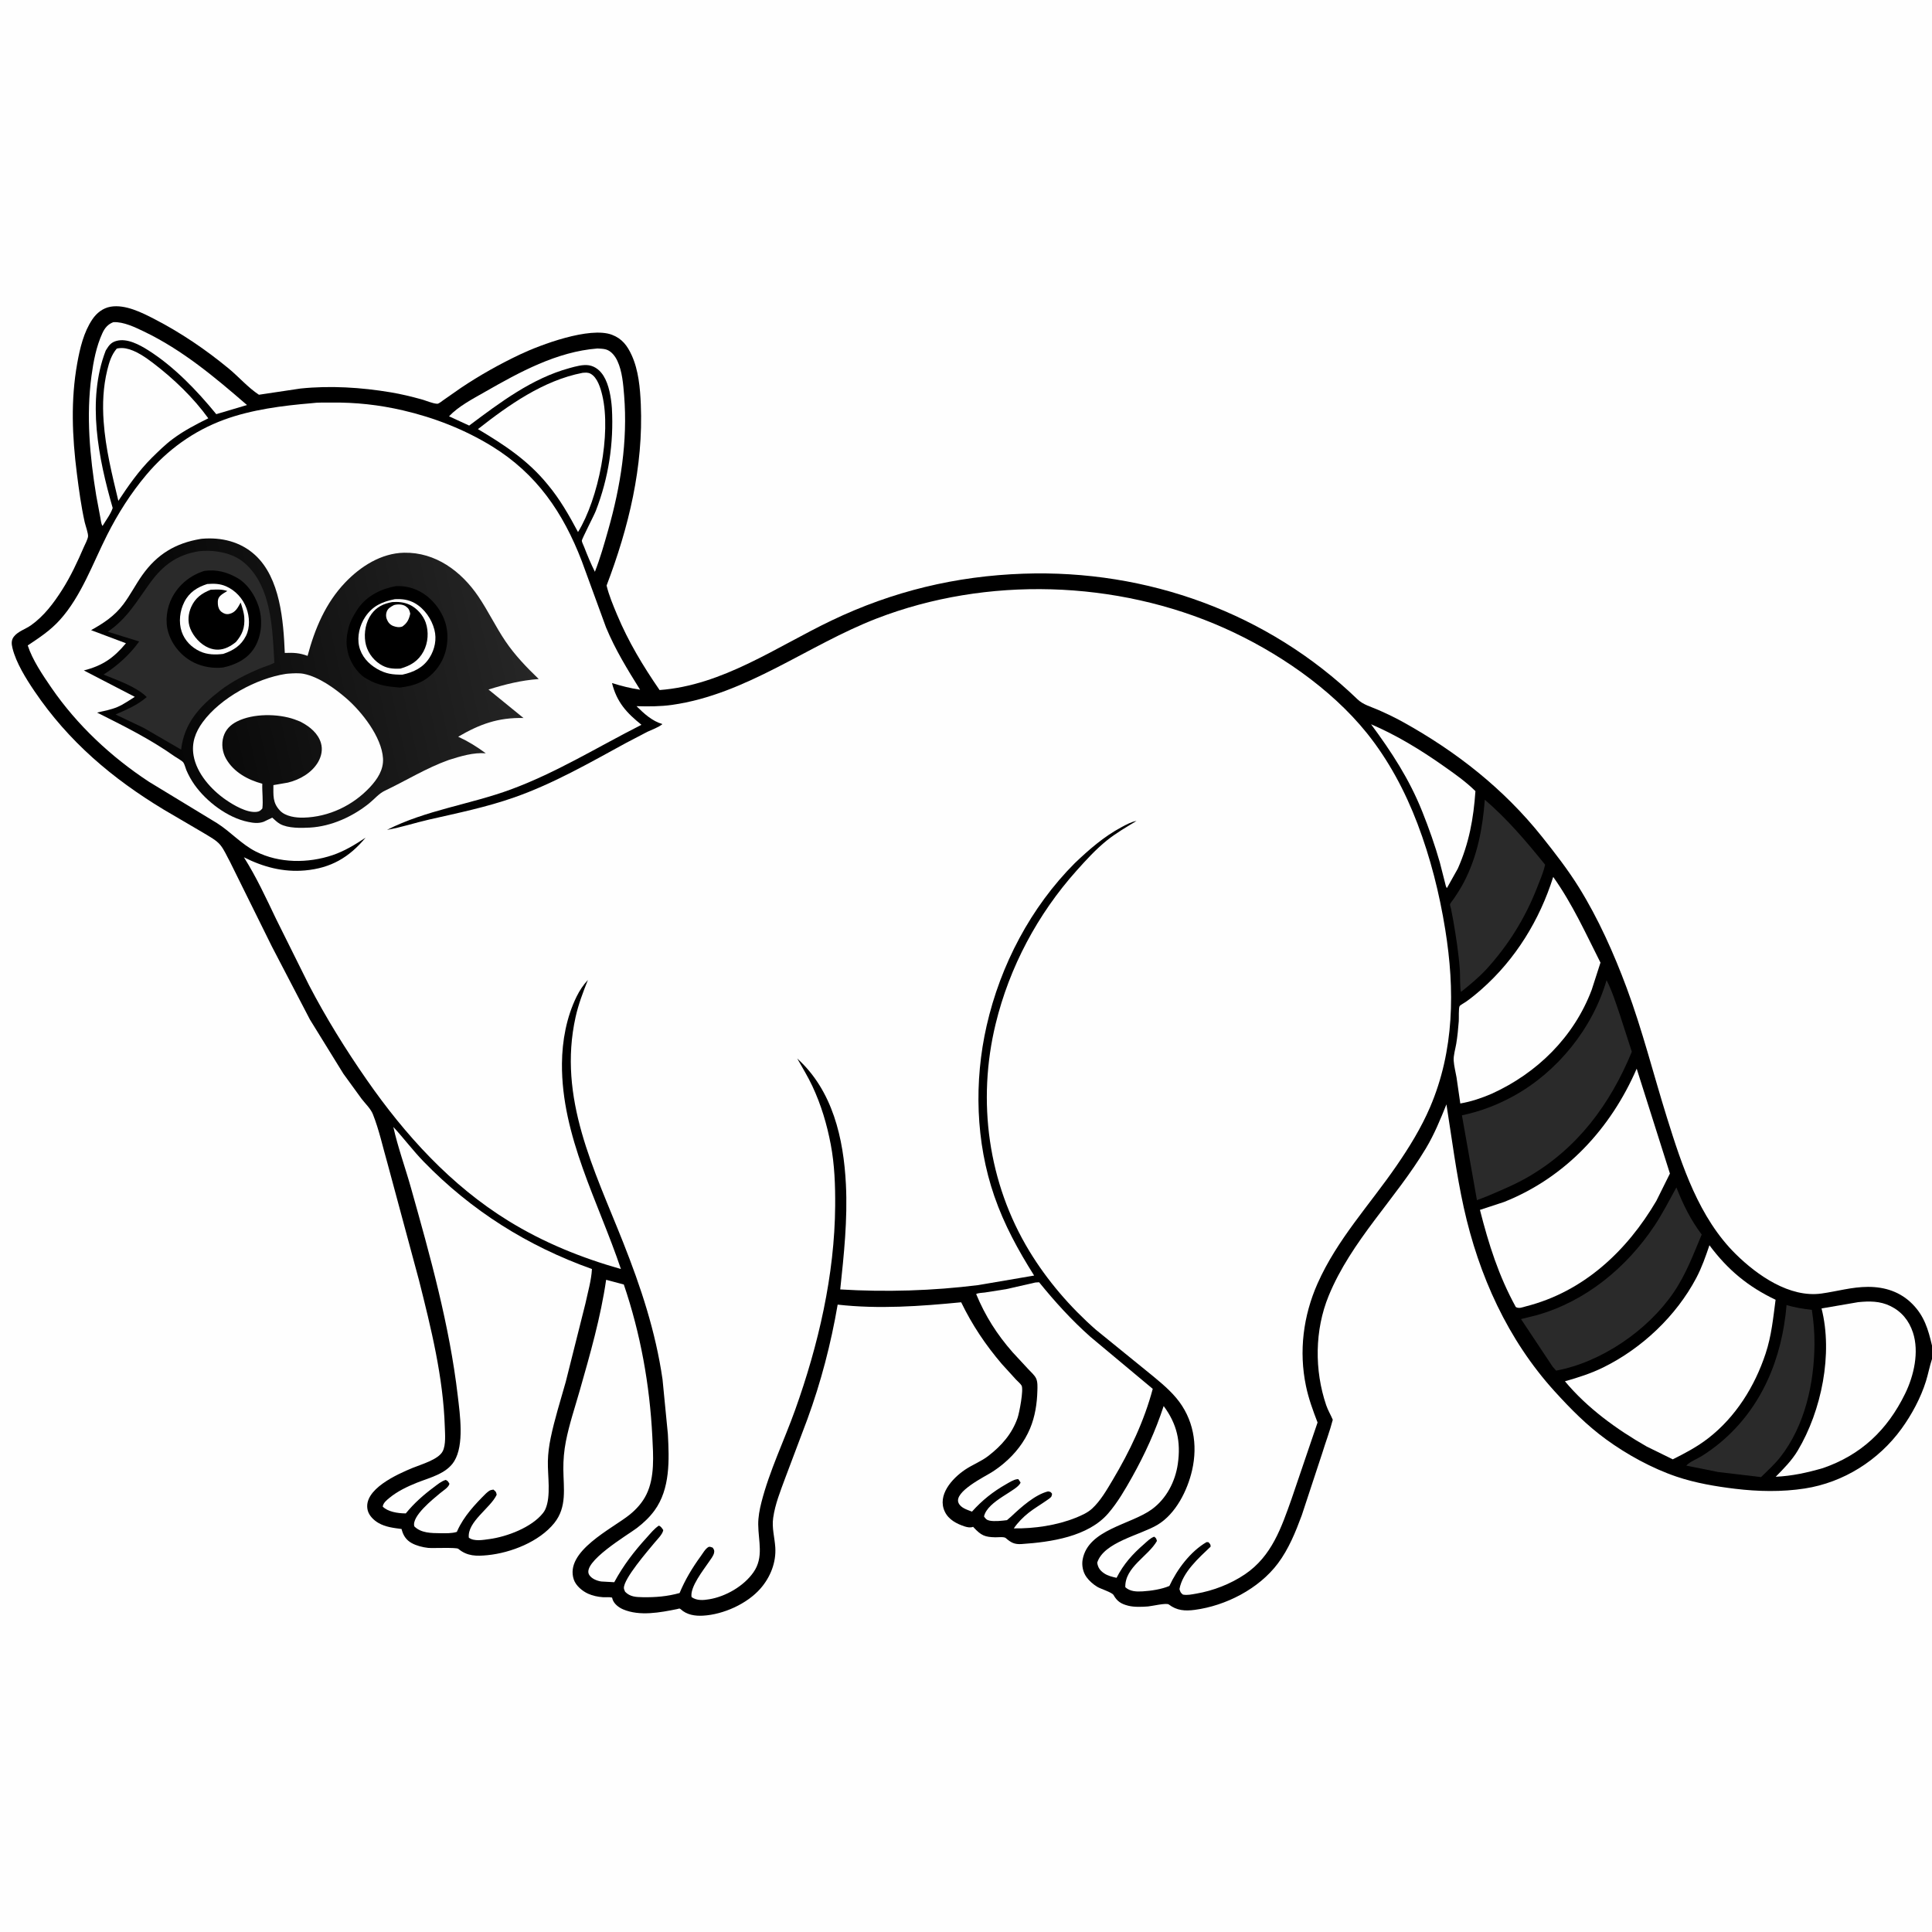 <svg version="1.1" xmlns="http://www.w3.org/2000/svg" style="display: block;" viewBox="0 0 2048 2048" width="1024" height="1024">
<rect x="0" y="0" width="2048" height="2048" fill="#808080" stroke="none"/>
<defs>
	<linearGradient id="Gradient1" gradientUnits="userSpaceOnUse" x1="105.301" y1="761.23" x2="553.061" y2="660.49">
		<stop class="stop0" offset="0" stop-opacity="1" stop-color="rgb(0,0,0)"/>
		<stop class="stop1" offset="1" stop-opacity="1" stop-color="rgb(38,38,38)"/>
	</linearGradient>
</defs>
<path transform="translate(0,0)" fill="rgb(254,254,254)" d="M 2048 1440.62 L 2048 2048 L -0 2048 L -0 -0 L 2048 0 L 2048 1426.35 L 2048 1440.62 z"/>
<path transform="translate(0,0)" fill="rgb(0,0,0)" d="M 2048 1440.62 C 2045.46 1448.32 2044 1456.38 2041.59 1464.13 C 2036.1 1481.77 2026.51 1499.58 2015.7 1514.5 C 1991.38 1548.07 1954.15 1571.52 1913.11 1577.87 C 1888.73 1581.64 1863.72 1581.11 1839.3 1578.17 C 1818.66 1575.69 1797.08 1572.01 1777.35 1565.35 C 1751.33 1556.57 1724.48 1541.84 1702.36 1525.68 C 1681.98 1510.79 1665.08 1493.68 1648.15 1475.06 C 1598.25 1420.17 1567.55 1352.01 1551.65 1280.05 C 1543.67 1243.92 1539.07 1207.19 1533.29 1170.68 C 1526.77 1186.77 1520.53 1202.22 1511.58 1217.19 C 1479.56 1270.77 1432.41 1315.21 1408.46 1373.59 C 1393.58 1409.85 1393.23 1452.48 1405.8 1489.5 C 1407.63 1494.9 1410.6 1499.74 1412.8 1505.01 C 1409.7 1517.04 1405.21 1528.72 1401.57 1540.6 L 1379.93 1606.27 C 1373.34 1624.08 1366.1 1641.98 1354.64 1657.28 C 1334.48 1684.18 1299.48 1702.16 1266.41 1706.53 C 1256.11 1707.89 1247.49 1707.29 1238.99 1700.82 C 1236.4 1698.86 1220.97 1702.6 1217 1702.9 C 1210.48 1703.39 1202.45 1703.75 1196.06 1702.15 C 1188.51 1700.27 1184.22 1697.58 1180.4 1690.79 C 1178.8 1687.95 1166.95 1684.36 1163.34 1682.22 C 1159.09 1679.72 1154.6 1675.79 1151.7 1671.75 C 1147.94 1666.53 1146.5 1659.35 1147.66 1653.07 C 1153.57 1621.17 1198.68 1616.25 1221 1599.95 C 1236.41 1588.7 1245.84 1570.57 1248.53 1551.83 C 1251.92 1528.15 1247.63 1509.49 1233.53 1490.46 C 1225 1516.56 1213.53 1541.71 1200.12 1565.66 C 1192.65 1579.01 1184.79 1592.58 1174.79 1604.21 C 1153.47 1629 1113.82 1634.68 1082.96 1636.75 C 1075.37 1637.26 1071.7 1635.26 1066.11 1630.38 C 1064.35 1628.83 1057.64 1629.66 1055 1629.6 C 1043.95 1629.33 1040.16 1627.7 1032.3 1619.33 L 1031.54 1618.5 C 1028.74 1619.6 1025.54 1619.03 1022.77 1618.14 C 1014.16 1615.36 1005.6 1610.94 1001.55 1602.44 C 993.179 1584.89 1009.29 1567.2 1023.03 1557.92 C 1030.98 1552.56 1040.03 1549.25 1047.7 1543.31 C 1061.71 1532.48 1072.7 1520.04 1078.63 1503.16 C 1080.53 1497.77 1085.22 1473.18 1082.95 1468.82 C 1081.94 1466.89 1078.53 1464.06 1076.96 1462.36 L 1061.99 1445.9 C 1044.64 1425.58 1030.56 1404.53 1018.88 1380.47 C 975.371 1384.71 931.563 1387.87 887.948 1382.96 C 880.893 1424.31 870.243 1465.12 855.825 1504.52 L 832.358 1566.79 C 827.277 1580.64 821.674 1594.3 819.607 1609 C 818.076 1619.89 821.123 1629.45 821.831 1640.18 C 822.89 1656.23 816.672 1671.81 806.214 1683.82 C 791.933 1700.21 766.792 1711.44 745.21 1712.67 C 736.648 1713.16 727.951 1711.78 721.532 1705.81 C 720.245 1704.61 719.616 1705.31 717.89 1705.67 C 699.896 1709.34 678.106 1713.47 660.5 1705.98 C 655.997 1704.07 650.932 1700.24 649.365 1695.44 L 648.805 1693.5 C 645.573 1692.72 642.287 1693.33 639 1693.09 C 633.719 1692.72 628.315 1691.58 623.469 1689.41 C 617.373 1686.69 610.474 1680.97 608.271 1674.45 C 598.138 1644.45 649.126 1620.47 667.5 1605.6 C 674.811 1599.68 681.146 1592.58 685.28 1584.09 C 694.218 1565.74 692.495 1542.83 691.497 1522.94 C 688.741 1467.94 679.013 1413.8 661.263 1361.62 L 642.531 1356.63 C 636.782 1396.35 625.493 1435.64 614.512 1474.16 C 609.429 1491.99 603.362 1509.86 599.823 1528.08 C 597.939 1537.77 597.075 1547.69 597.168 1557.56 C 597.358 1577.62 601.219 1597.51 587.556 1614.5 C 571.661 1634.27 541.618 1646.07 516.848 1648.54 C 505.14 1649.71 495.234 1649.75 485.824 1641.81 C 483.81 1640.11 458.502 1641.34 453.829 1640.83 C 448.038 1640.19 441.411 1638.53 436.308 1635.68 C 430.757 1632.59 427.606 1627.94 425.955 1621.88 L 425.679 1620.8 C 417.165 1619.66 408.738 1618.78 401.148 1614.39 C 396.182 1611.51 391.112 1606.59 389.743 1600.84 C 384.494 1578.8 421.707 1562.54 437.269 1556.09 C 446.208 1552.39 464.808 1547.28 469.318 1538.33 C 472.796 1531.43 471.747 1520.12 471.51 1512.54 C 469.863 1459.93 456.931 1407.85 444.122 1357.04 L 410.875 1233.66 C 405.869 1216.33 401.927 1197.82 395.269 1181.09 C 392.941 1175.24 387.127 1169.79 383.317 1164.81 L 364.026 1138.25 L 328.596 1080.87 L 288.207 1003.33 L 243.786 913.515 C 240.595 907.782 237.763 900.954 233.652 895.858 C 229.387 890.57 221.882 886.731 216.103 883.157 L 173.517 858.181 C 118.831 825.143 72.614 785.968 36.562 732.714 C 27.715 719.645 17.003 702.563 13.222 687 C 12.158 682.618 11.807 678.652 14.64 674.93 C 18.95 669.268 27.174 666.867 32.942 662.757 C 46.688 652.964 56.883 639.362 65.865 625.251 C 74.858 611.124 82.183 595.419 88.802 580.059 C 90.075 577.105 92.977 571.814 93.323 568.704 C 93.684 565.455 90.541 556.975 89.749 553.396 C 86.007 536.471 83.671 519.133 81.488 501.95 C 76.504 462.727 74.857 424.101 81.885 385 C 84.739 369.122 88.741 352.103 97.89 338.533 C 102.446 331.776 109.118 326.507 117.303 325.113 C 132.754 322.483 150.357 331.311 163.688 338.205 C 191.939 352.815 217.867 370.415 242.38 390.617 C 253.12 399.469 262.93 410.881 274.475 418.442 L 318.531 411.857 C 350.171 408.566 382.982 410.653 414.281 415.897 C 425.155 417.718 435.983 420.344 446.612 423.268 C 451.438 424.595 458.64 427.78 463.454 428.011 C 465.066 428.089 468.368 425.307 469.685 424.378 L 488.692 411.114 C 508.628 397.749 529.457 386.08 551.127 375.791 C 572.834 365.484 625.041 345.922 648.717 354.885 C 659.434 358.943 665.023 366.499 669.624 376.581 C 676.872 392.465 678.551 411.302 679.283 428.5 C 682.103 494.712 666.435 559.19 643.009 620.701 C 645.515 631.149 649.919 641.572 654.056 651.461 C 666.12 680.3 681.482 705.758 699.186 731.48 C 766.161 726.481 822.764 685.827 881.596 657.7 C 946.29 626.771 1013.14 610.618 1084.83 608.134 C 1216.03 603.59 1343.98 649.682 1438.86 741.159 C 1445.05 747.129 1453.13 749.073 1460.86 752.483 C 1469.72 756.392 1478.57 760.561 1487.04 765.26 C 1543.8 796.727 1593.94 836.047 1634.6 886.989 C 1648.29 904.146 1662.2 922.093 1673.78 940.747 C 1694.35 973.887 1710.75 1010.69 1724.32 1047.15 C 1741.02 1092 1752.8 1139.13 1767.06 1184.81 C 1783.01 1235.9 1801.01 1291.02 1840.06 1329.5 C 1862.86 1351.96 1897.07 1375.87 1930.79 1371.2 C 1947.41 1368.89 1963.19 1364.15 1980.18 1364.14 C 1998.13 1364.12 2014.46 1369.39 2027.28 1382.37 C 2039.87 1395.12 2044 1409.25 2048 1426.35 L 2048 1440.62 z"/>
<path transform="translate(0,0)" fill="rgb(254,254,254)" d="M 120.188 341.5 C 130.963 340.965 143.101 346.864 152.601 351.423 C 193.476 371.039 227.829 399.912 261.821 429.355 L 229.253 439.026 C 208.768 413.954 184.49 388.572 156.982 371.193 C 147.838 365.415 134.76 358.351 123.636 361.323 C 118.044 362.817 115.738 365.701 112.803 370.442 L 112.039 371.702 C 91.804 424.291 104.344 485.988 119.457 538.474 C 117.522 544.693 112.101 551.772 108.728 557.48 L 108.149 556.673 C 107.146 554.577 106.853 550.967 106.361 548.649 L 102.01 525.343 C 95.171 483.511 91.277 440.724 96.975 398.5 C 99.037 383.223 102.03 367.354 108.507 353.232 C 111.072 347.642 114.369 343.68 120.188 341.5 z"/>
<path transform="translate(0,0)" fill="rgb(254,254,254)" d="M 1453.37 767.745 C 1480.38 779.263 1506.12 795.008 1530.07 811.881 C 1541.94 820.247 1553.65 828.406 1564.02 838.64 C 1562.02 867.749 1557.25 893.889 1545.34 920.76 L 1533.8 941.356 C 1532.6 940.251 1532.19 937.187 1531.72 935.511 L 1526.28 914.209 C 1521.12 896.017 1514.7 877.978 1507.7 860.421 C 1493.89 825.841 1475.32 797.451 1453.37 767.745 z"/>
<path transform="translate(0,0)" fill="rgb(254,254,254)" d="M 633.364 369.4 C 636.256 369.58 639.576 369.624 642.368 370.436 C 648.032 372.081 652.104 377.537 654.481 382.639 C 659.598 393.616 660.659 407.402 661.615 419.326 C 665.494 467.685 657.889 515.307 644.732 561.735 C 640.468 576.781 636.321 591.509 630.609 606.111 C 626.349 597.633 622.623 588.655 619.211 579.797 C 618.691 578.447 616.714 574.451 616.745 573.166 C 616.79 571.263 629.67 546.483 631.593 541.512 C 645.137 506.493 650.699 470.018 648.625 432.589 C 647.828 421.68 645.662 407.929 639.806 398.5 C 636.292 392.842 631.076 388.381 624.365 387.248 C 617.945 386.164 610.022 388.47 603.767 390.177 C 563.717 401.104 530.031 426.693 497.334 451.131 L 475.988 441.289 C 486.128 430.6 500.975 422.904 513.679 415.642 C 550.616 394.526 590.103 372.778 633.364 369.4 z"/>
<path transform="translate(0,0)" fill="rgb(42,42,42)" d="M 1893.83 1383.43 C 1902.66 1386.07 1911.52 1387.44 1920.65 1388.53 C 1922.48 1400.7 1923.5 1412.37 1923.42 1424.69 C 1923.13 1466.29 1913.36 1511.09 1887.31 1544.47 C 1881.31 1552.15 1873.71 1558.95 1866.77 1565.8 L 1821.24 1560.39 L 1787.46 1553.59 C 1791.21 1549.48 1799.02 1546.55 1803.9 1543.48 C 1810.93 1539.06 1817.63 1534.23 1823.99 1528.89 C 1867.85 1492.01 1889.08 1439.66 1893.83 1383.43 z"/>
<path transform="translate(0,0)" fill="rgb(254,254,254)" d="M 123.793 369.5 C 126.749 368.807 130.356 368.779 133.333 369.337 C 143.803 371.302 154.495 378.886 162.786 385.226 C 184.156 401.571 205.026 421.563 220.807 443.422 C 207.678 449.938 194.97 456.516 183.149 465.301 C 175.083 471.295 167.951 478.411 160.789 485.43 C 147.065 499.165 136.103 514.798 125.46 530.95 C 118.749 502.877 111.922 475.788 109.861 446.848 C 108.542 428.326 109.325 410.353 113.713 392.256 C 115.704 384.046 118.191 376 123.793 369.5 z"/>
<path transform="translate(0,0)" fill="rgb(42,42,42)" d="M 1573.96 847.727 C 1598.04 868.414 1617.98 892.004 1637.88 916.584 C 1636.04 925.012 1632.3 933.456 1629.15 941.488 C 1616.64 973.408 1598.86 1001.96 1575.76 1027.31 C 1567.59 1036.15 1558.21 1043.88 1548.82 1051.39 C 1547.48 1049.58 1547.81 1032.53 1547.56 1028.97 C 1546.31 1011.04 1543.55 993.397 1540.5 975.699 L 1538.13 963.333 C 1537.94 962.48 1536.91 959.322 1537.03 958.645 C 1537.22 957.567 1540.26 953.909 1541 952.816 C 1545.01 946.875 1548.77 941.034 1552.06 934.652 C 1566.12 907.421 1571.66 877.971 1573.96 847.727 z"/>
<path transform="translate(0,0)" fill="rgb(254,254,254)" d="M 617.518 395.221 C 620.48 394.968 623.282 394.686 626 396.149 C 633.327 400.093 636.654 411.467 638.461 419.14 C 648.052 459.855 634.559 528.446 612.723 564.007 C 603.292 546.304 593.5 529.08 580.567 513.641 C 559.744 488.037 534.571 471.53 506.626 454.888 C 539.215 429.291 576.016 403.275 617.518 395.221 z"/>
<path transform="translate(0,0)" fill="rgb(42,42,42)" d="M 1777.06 1258.73 C 1784.17 1276.88 1792.14 1293.05 1803.88 1308.68 C 1794.8 1330.26 1787.21 1350.94 1773.86 1370.44 C 1746.52 1410.38 1697.29 1444.14 1649.5 1452.92 L 1645.86 1448.71 L 1612.33 1398.28 L 1629 1394.14 C 1680.81 1379.55 1724.12 1343.79 1753.72 1299.46 C 1762.39 1286.46 1769.48 1272.38 1777.06 1258.73 z"/>
<path transform="translate(0,0)" fill="rgb(254,254,254)" d="M 1969.7 1380.35 C 1981.51 1379.14 1992.82 1379.07 2003.8 1384.42 C 2015.75 1390.24 2023.62 1399.84 2027.79 1412.5 C 2034.59 1433.17 2028.79 1458.37 2019.49 1477.39 C 2000.68 1515.88 1972.86 1542.33 1932.25 1556.3 C 1915.38 1561.14 1899.95 1564.57 1882.33 1565.43 C 1890.8 1556.8 1899.43 1548.15 1905.67 1537.7 C 1930.89 1495.47 1943.16 1435.18 1930.91 1387.01 L 1969.7 1380.35 z"/>
<path transform="translate(0,0)" fill="rgb(42,42,42)" d="M 1703.04 1039.01 C 1708.95 1050.65 1713.03 1063.66 1717.23 1076 L 1729.8 1114.92 C 1706.81 1170.61 1672.27 1217.41 1619.41 1247.88 C 1605.49 1255.9 1590.48 1262.06 1575.72 1268.34 L 1565.63 1272.23 L 1549.7 1182.3 C 1569.22 1178.15 1586.48 1171.62 1604 1162.06 C 1650.87 1136.49 1688.16 1090.17 1703.04 1039.01 z"/>
<path transform="translate(0,0)" fill="rgb(254,254,254)" d="M 1646.48 929.573 C 1666.83 958.206 1680.86 989.279 1696.57 1020.42 L 1687.28 1049.23 C 1668.4 1099.29 1629.51 1137.47 1581.25 1159.42 C 1570.5 1164.05 1559.52 1167.75 1547.98 1169.73 L 1543.97 1142 C 1543 1136.22 1541.35 1130.25 1540.97 1124.41 C 1540.6 1118.8 1542.74 1112.07 1543.67 1106.49 C 1544.99 1098.56 1545.73 1090.51 1546.36 1082.5 C 1546.61 1079.4 1546.02 1068.75 1547.25 1066.54 C 1547.82 1065.51 1552.67 1062.81 1553.83 1062 C 1559.68 1057.89 1565.1 1053.43 1570.46 1048.7 C 1606.56 1016.9 1632.09 975.239 1646.48 929.573 z"/>
<path transform="translate(0,0)" fill="rgb(254,254,254)" d="M 1734.96 1132.84 L 1770.19 1244 L 1755.82 1272.93 C 1724.56 1326.19 1678.66 1369.23 1617.62 1384.77 C 1613.88 1385.72 1610.22 1387.5 1606.82 1385.5 C 1588.59 1352.36 1578.08 1318.98 1568.8 1282.52 L 1594.39 1274.13 C 1659.57 1248.17 1707.41 1196.42 1734.96 1132.84 z"/>
<path transform="translate(0,0)" fill="rgb(254,254,254)" d="M 1812.06 1320.03 C 1831.45 1346 1852.95 1363.93 1882.19 1377.8 C 1879.63 1397.3 1877.85 1416.03 1871.61 1434.88 C 1860.11 1469.61 1840.02 1501.91 1810.85 1524.56 C 1799.08 1533.69 1786.46 1540.33 1773.21 1546.96 L 1745.51 1533.35 C 1713.72 1515.2 1682.45 1492.54 1658.9 1464.22 C 1672.74 1460.31 1686.49 1455.93 1699.43 1449.56 C 1740.41 1429.41 1776.81 1395.08 1798.17 1354.61 C 1804.02 1343.51 1808.06 1331.88 1812.06 1320.03 z"/>
<path transform="translate(0,0)" fill="rgb(254,254,254)" d="M 1097.59 1359.5 L 1101.5 1359.25 C 1118.23 1379.88 1135.94 1399.4 1155.82 1417.04 L 1221.95 1472.24 C 1212.82 1506.61 1197.53 1538.53 1179.4 1569 C 1173.28 1579.28 1166.55 1591.01 1157.69 1599.17 C 1152.85 1603.62 1146.41 1606.44 1140.36 1608.89 C 1120.37 1616.96 1096.22 1620.49 1074.68 1620.15 C 1078.91 1613.93 1084.47 1608.31 1090.36 1603.64 C 1096.28 1598.94 1102.83 1595.18 1109 1590.85 C 1110.35 1589.89 1113.75 1587.76 1114.46 1586.46 C 1114.95 1585.56 1114.99 1584.49 1115.25 1583.5 C 1113.66 1581.3 1113.69 1581.47 1111 1580.93 C 1097.18 1584.34 1082.26 1597.8 1072.14 1607.35 L 1067.44 1611.42 C 1062.11 1612.13 1054.25 1612.98 1049 1611.94 C 1046.03 1611.36 1044.64 1609.91 1043.09 1607.5 C 1046.85 1590.65 1079.33 1580.03 1081.84 1571.5 L 1079.5 1568 L 1078.34 1568 C 1074.48 1568.41 1069.92 1571.4 1066.53 1573.32 C 1052.62 1581.2 1041 1590.47 1030.34 1602.39 C 1025.23 1600.37 1018.38 1598.51 1016.05 1593.08 C 1011.03 1581.34 1043.88 1565.3 1051.2 1560.68 C 1055.76 1557.81 1060.15 1554.55 1064.27 1551.07 C 1076.16 1541.03 1085.92 1528.6 1091.94 1514.18 C 1097.25 1501.44 1099.33 1487.72 1099.67 1474.01 C 1099.78 1469.97 1100.04 1464.95 1098.34 1461.23 C 1096.75 1457.77 1092.83 1454.38 1090.22 1451.59 L 1073.42 1433.46 C 1056.84 1414.57 1044.36 1394.93 1034.76 1371.73 C 1037.27 1370.44 1041.13 1370.51 1044 1370.11 L 1066.46 1366.58 L 1097.59 1359.5 z"/>
<path transform="translate(0,0)" fill="rgb(254,254,254)" d="M 416.949 1194.61 C 428.031 1206.57 437.706 1219.63 449.137 1231.4 C 499.613 1283.37 559.308 1320.92 627.494 1345.22 C 626.839 1357.26 623.102 1369.9 620.592 1381.74 L 599.707 1464.87 C 594.163 1484.59 587.881 1504.27 583.725 1524.34 C 582.038 1532.49 580.965 1540.54 580.77 1548.87 C 580.417 1564 584.298 1586.07 578.093 1599.85 C 577.445 1601.29 576.625 1602.6 575.648 1603.84 C 563.603 1619.15 537.345 1629 518.699 1631.5 C 512.075 1632.39 502.552 1634.23 496.977 1630 C 495.092 1613.2 520.018 1598.54 526.5 1584.52 C 525.877 1581.18 525.629 1581.24 523 1579.02 C 518.924 1579.55 518.274 1580.49 515.198 1583.06 C 503.413 1594.78 491.684 1607.32 484.806 1622.64 L 484.265 1623.87 C 478.963 1625.56 472.224 1625.33 466.711 1625.27 C 457.273 1625.17 446.253 1625.18 439.185 1618 C 436.1 1607.19 459.366 1588.87 466.551 1582.83 C 469.576 1580.28 475.737 1576.6 476.421 1572.84 C 475.032 1570.57 474.867 1569.88 472.5 1568.77 C 467.772 1570.17 464.005 1573.43 460.105 1576.34 C 448.741 1584.8 439.175 1593.25 430.162 1604.25 L 429.275 1604.25 C 421.765 1604.2 411.054 1602.57 405.701 1597.04 C 406.266 1593.15 409.617 1590.46 412.619 1587.97 C 421.102 1580.94 431.555 1575.9 441.719 1571.82 C 455.435 1566.33 473.243 1562.37 481.5 1548.93 C 492.256 1531.44 487.576 1499.55 485.266 1479.75 C 476.529 1404.88 455.93 1331.17 435.522 1258.76 C 429.533 1237.51 421.711 1216.11 416.949 1194.61 z"/>
<path transform="translate(0,0)" fill="rgb(254,254,254)" d="M 330.397 427.408 C 336.949 426.44 344.402 426.863 351.049 426.762 C 376.764 426.369 401.942 429.174 427 434.974 C 460.121 442.639 492.613 455.274 521.578 473.13 C 569.072 502.41 596.939 543.42 616.702 594.733 L 642.444 665.156 C 652.359 688.948 664.938 709.351 678.524 731.133 C 668.08 729.571 658.784 727.192 648.751 724.075 C 653.798 744.24 664.101 755.619 680.004 768.314 C 633.959 791.591 590.31 818.831 541.675 836.791 C 498.331 852.798 451.719 858.608 410.265 879.691 C 425.135 877.139 439.969 872.158 454.751 868.796 C 485.263 861.856 515.868 855.584 545.454 845.166 C 586.841 830.592 624.969 808.638 663.346 787.705 L 686.253 775.734 C 691.266 773.347 698.013 771.106 702.209 767.561 C 691.174 764.297 682.756 756.516 674.728 748.567 C 686.949 748.965 700.289 748.933 712.392 747.214 C 791.505 735.976 856.295 683.847 929.347 655.618 C 1045.97 610.552 1183.65 614.87 1297.72 665.753 C 1353.23 690.514 1410.5 729.358 1448.87 777.031 C 1471.87 805.615 1489.49 838.754 1502.52 872.974 C 1516.37 909.367 1525.84 946.979 1532.03 985.411 C 1542.28 1049.03 1541.7 1113.57 1515.89 1173.75 C 1506.47 1195.72 1493.82 1216.21 1480.3 1235.86 C 1451.8 1277.3 1417.32 1313.99 1396.68 1360.53 C 1381.49 1394.79 1376.7 1432.39 1384.37 1469.2 C 1387.17 1482.65 1391.75 1495.11 1396.67 1507.9 L 1369.21 1588.62 C 1358.31 1619.37 1348.13 1649.56 1319.78 1668.77 C 1304.56 1679.07 1286.11 1686.25 1268 1689.33 C 1263.31 1690.12 1258.67 1691.23 1253.93 1690.33 C 1251.28 1688.26 1251.29 1687.59 1250.28 1684.5 C 1253.51 1666.65 1270.82 1651.42 1283.32 1639.5 C 1283.28 1636.73 1282.74 1636.84 1281.03 1634.81 L 1278.97 1634.71 C 1261.91 1644.65 1247.83 1663.48 1239.6 1681.17 C 1231.35 1684.7 1220.17 1686.39 1211.22 1686.92 C 1204.66 1687.31 1197.93 1687.11 1192.87 1682.5 C 1192.28 1661.2 1217.17 1649.78 1226.38 1633.5 C 1225.64 1630.8 1225.71 1630.62 1223.5 1628.96 C 1219.4 1630.38 1216.04 1633.94 1212.81 1636.76 C 1200.5 1647.45 1191.02 1657.96 1183.62 1672.56 C 1179 1671.54 1174.24 1670.43 1170.27 1667.69 C 1165.99 1664.72 1163.84 1661.67 1163.09 1656.5 C 1169.94 1634.69 1208.82 1627.28 1227.09 1616.31 C 1246.45 1604.68 1258.75 1579.89 1263.64 1558.65 C 1269.93 1531.34 1265.08 1503.6 1246.88 1481.9 C 1237.92 1471.23 1226.06 1461.92 1215.3 1453.13 L 1161.67 1409.56 C 1134.38 1385.6 1110.08 1357.36 1091.2 1326.29 C 1047.33 1254.06 1035.55 1167.17 1055.43 1085.34 C 1070.07 1025.1 1099.93 969.092 1141.2 922.93 C 1151.19 911.758 1161.6 900.347 1173.29 890.922 C 1183.04 883.061 1194.05 876.746 1204.73 870.241 C 1199.36 871.074 1193.41 874.381 1188.66 876.931 C 1170.01 886.948 1154.61 900.422 1139.37 914.915 C 1092.68 961.705 1060.55 1022.94 1045.9 1087.2 C 1032.42 1146.28 1034.18 1210.57 1054.03 1268 C 1064.48 1298.23 1079.25 1325.24 1096.22 1352.14 L 1037 1362.25 C 988.915 1368.3 939.024 1369.79 890.677 1366.85 C 894.615 1329.82 898.559 1292.85 896.7 1255.54 C 894.263 1206.62 882.616 1155.97 845.092 1122.05 C 850.535 1131.69 856.428 1141.27 861.125 1151.3 C 870.42 1171.15 876.549 1191.71 880.636 1213.19 C 884.698 1234.53 885.464 1256.56 885.312 1278.24 C 884.795 1351.54 867.479 1425.88 842.883 1494.58 C 831.292 1526.96 815.549 1559.38 807.111 1592.64 C 805.172 1600.29 803.694 1608.08 803.748 1616 C 803.869 1633.7 809.808 1650.75 798.737 1666.64 C 788.515 1681.32 769.437 1692.33 751.922 1695.28 C 745.467 1696.36 738.678 1696.92 733.091 1693 C 731.101 1682.44 745.875 1664 751.5 1655.64 C 753.356 1652.88 756.288 1649.32 756.954 1646.05 C 757.493 1643.41 756.843 1642.66 755.5 1640.57 C 754.012 1640.14 752.432 1639.15 750.964 1639.93 C 747.75 1641.63 744.842 1646.84 742.714 1649.77 C 733.774 1662.07 726.226 1674.61 720.396 1688.68 C 707.335 1692.31 694.809 1693.34 681.289 1693.1 C 674.126 1692.98 667.88 1692.73 662.642 1687.33 C 662.212 1686.06 661.399 1684.85 661.353 1683.5 C 661.019 1673.51 686.665 1644.05 693.898 1635.27 C 696.769 1631.79 702.367 1626.44 703.087 1622 C 701.663 1619.85 700.888 1618.35 698.5 1617.19 C 693.603 1620.32 689.645 1625.39 685.728 1629.68 C 672.189 1644.52 660.697 1659.46 651.137 1677.21 L 637.336 1676.44 C 632.757 1675.75 627.221 1673.57 624.625 1669.5 C 616.064 1656.09 666.107 1626.68 675.157 1619.74 C 682.13 1614.39 688.517 1608.41 693.718 1601.31 C 710.632 1578.21 709.418 1547.37 707.972 1520.19 L 702.307 1462.16 C 694.921 1411.33 679.407 1364.56 660.576 1317.02 C 629.885 1239.52 591.038 1164.02 610.164 1078.02 C 613.166 1064.52 618.09 1051.62 623.199 1038.8 C 618.282 1044.07 614.415 1049.92 611.237 1056.38 C 600.507 1078.2 595.893 1103.28 595.695 1127.45 C 595.068 1204.26 634.286 1274.03 658.196 1345.22 C 616.075 1333.29 576.335 1317.21 538.968 1294.19 C 477.868 1256.53 429.355 1203.02 388.706 1144.55 C 366.342 1112.39 345.618 1078.97 327.51 1044.21 L 292.781 974.381 C 282.069 952.034 271.827 929.721 258.555 908.742 C 278.957 919.048 300.341 924.78 323.399 922.689 C 350.75 920.21 370.107 908.917 387.523 887.982 C 376.46 895.326 365.163 902.226 352.513 906.5 C 326.645 915.24 296.015 915.214 271.285 902.719 C 255.794 894.892 244.551 881.7 229.903 872.47 L 158.076 828.822 C 117.994 802.524 81.84 768.801 54.601 729.206 C 45.44 715.89 34.337 699.549 29.415 684.199 C 41.959 675.782 53.16 668.531 63.473 657.14 C 86.053 632.199 98.461 597.003 113.465 567.274 C 125.02 544.378 138.65 522.855 155.192 503.226 C 177.36 476.921 205.219 456.744 237.648 444.858 C 266.869 434.149 299.582 430.001 330.397 427.408 z"/>
<path transform="translate(0,0)" fill="url(#Gradient1)" d="M 212.567 571.306 L 214.032 571.109 C 234.615 569.323 254.786 574.141 270.264 588.219 C 297.18 612.701 300.44 658.295 301.895 692.148 C 311.191 691.794 317.24 692.044 326.037 695.243 C 333.693 666.557 345.13 639.249 365.912 617.479 C 382.168 600.452 404.072 586.386 428.312 585.906 C 461.653 585.245 488.9 605.525 506.974 632.121 C 517.392 647.45 525.326 664.221 535.705 679.604 C 545.797 694.561 558.13 707.318 571.064 719.8 C 552.125 721.219 535.843 725.34 517.825 730.919 L 554.928 761.124 C 528.237 760.474 508.535 767.595 485.708 780.954 C 496.392 785.889 505.503 791.547 514.955 798.524 C 501.863 797.467 488.114 801.673 475.754 805.585 C 451.696 814.208 430.876 827.291 408 838.174 C 401.516 841.259 396.903 847.082 391.333 851.568 C 373.806 865.682 351.21 876.006 328.523 877.281 C 319.234 877.803 305.274 878.114 296.848 873.411 C 293.86 871.742 291.139 869.033 288.605 866.747 L 279.493 871.113 C 273.935 873.101 268.712 872.404 263.075 871.259 C 241.243 866.826 218.856 849.768 206.135 831.816 C 202.751 827.041 199.761 821.6 197.484 816.215 C 196.594 814.109 195.651 810.06 194.397 808.331 C 192.937 806.32 187.35 803.365 185.213 801.856 C 158.912 783.292 131.549 769.726 102.877 755.35 C 109.976 753.724 117.789 752.301 124.497 749.443 C 130.848 746.737 137.028 742.322 142.9 738.692 L 88.883 710.702 C 108.74 705.674 120.58 697.402 133.506 681.879 L 96.55 667.984 C 109.842 660.598 121.369 653.002 130.648 640.709 C 138.112 630.82 143.719 619.616 150.906 609.519 C 166.63 587.428 186.105 575.732 212.567 571.306 z"/>
<path transform="translate(0,0)" fill="rgb(0,0,0)" d="M 419.562 621.32 C 431.287 620.618 443.231 624.499 452.427 631.795 C 463.912 640.906 472.348 654.517 473.957 669.224 C 475.529 683.585 471.75 698.22 462.582 709.5 C 452.159 722.324 439.844 727.028 423.787 728.862 C 411.195 727.807 400.992 726.609 389.867 720.169 L 386.711 718.381 C 377.781 712.416 370.509 700.775 368.486 690.376 L 368.251 689 C 366.601 681.423 367.432 673.979 369.246 666.5 C 371.049 659.062 374.165 653.389 378.269 647 L 379.645 644.875 C 388.926 631.593 404.046 624.138 419.562 621.32 z"/>
<path transform="translate(0,0)" fill="rgb(254,254,254)" d="M 418.466 635.162 C 426.092 634.786 432.916 635.53 439.688 639.362 C 449.986 645.189 457.55 656.213 460.481 667.5 C 463.12 677.664 460.884 688.315 455.372 697.091 C 448.704 707.709 438.506 712.556 426.611 715.151 C 416.334 715.276 408.963 714.355 399.796 709.087 C 390.485 703.738 383.026 695.545 380.65 684.847 C 378.385 674.643 381.315 662.707 387.057 654.096 C 394.953 642.256 405.067 637.883 418.466 635.162 z"/>
<path transform="translate(0,0)" fill="rgb(0,0,0)" d="M 415.753 638.222 C 422.114 637.789 428.115 638.303 434 640.946 C 441.565 644.344 448.494 652.009 451.237 659.859 C 454.663 669.661 453.847 681.354 448.965 690.5 C 443.512 700.713 435.265 705.635 424.442 708.739 C 416.217 709.14 409.697 708.619 402.564 703.871 C 394.552 698.538 388.768 690.055 387.26 680.471 C 385.695 670.525 387.721 659.238 393.694 651.016 C 399.346 643.237 406.571 639.913 415.753 638.222 z"/>
<path transform="translate(0,0)" fill="rgb(254,254,254)" d="M 417.459 641.5 L 418.239 641.24 C 421.808 640.356 427.055 640.508 430.14 642.734 C 433.483 645.146 434.022 646.74 434.89 650.5 C 433.481 656.623 431.721 660.47 426.5 664.137 C 423.965 665.057 421.996 664.941 419.406 664.375 C 415.818 663.592 412.98 661.87 411.111 658.648 C 409.295 655.518 408.704 652.125 409.855 648.65 C 411.091 644.922 414.19 643.243 417.459 641.5 z"/>
<path transform="translate(0,0)" fill="rgb(254,254,254)" d="M 303.059 714.339 L 305.551 714.083 C 310.644 713.732 317.02 713.309 322.012 714.311 C 337.9 717.501 354.628 729.55 366.672 739.877 C 383.289 754.124 404.681 781.186 406.008 803.996 C 406.704 815.958 400.086 825.921 392.307 834.297 C 374.158 853.835 348.612 866.04 321.782 866.729 C 313.634 866.939 302.71 865.499 296.85 859.341 C 288.759 850.839 289.864 843.095 289.812 832.259 L 305.171 829.592 C 317.679 826.597 330.535 819.229 337.144 807.89 C 340.741 801.72 342.274 794.524 340.185 787.54 C 337.172 777.467 328.537 770.35 319.592 765.619 L 318.231 764.907 L 312.191 762.56 C 294.491 756.362 268.318 756.158 251.272 764.77 C 244.318 768.283 239.167 773.335 236.867 780.917 C 234.538 788.597 235.682 797.34 239.644 804.309 C 247.739 818.548 262.799 826.72 278.041 830.781 C 277.722 839.327 279.109 848.676 278.112 857 C 276.242 859.227 275.01 860.252 272 860.612 C 261.747 861.838 247.611 853.485 239.5 847.895 C 224.056 837.252 208.468 819.959 205.194 800.842 C 202.919 787.558 207.067 776.152 214.922 765.444 C 233.803 739.707 271.817 719.15 303.059 714.339 z"/>
<path transform="translate(0,0)" fill="rgb(42,42,42)" d="M 211.015 584.321 C 217.121 583.601 224.327 583.731 230.409 584.677 L 232 584.943 C 241.979 586.504 251.847 590.282 259.512 597.05 C 288.071 622.263 288.858 667.282 290.827 702.593 C 285.852 705.299 279.912 706.781 274.654 709.015 C 260.357 715.09 245.741 722.442 233.402 731.99 C 211.56 748.893 195.402 766.303 191.974 794.602 L 152.367 771.615 L 122.498 757.397 C 134.623 751.969 145.355 747.725 155.559 738.907 C 144.334 727.776 124.351 721.09 109.747 715.087 C 124.11 706.02 137.685 693.889 147.541 679.989 L 114.271 669.66 C 134.839 655.683 144.885 637.44 159.108 617.879 C 172.78 599.075 187.772 587.963 211.015 584.321 z"/>
<path transform="translate(0,0)" fill="rgb(0,0,0)" d="M 216.549 605.172 C 229.312 603.36 240.978 606.441 252.005 612.907 C 263.871 619.865 272.624 634.706 275.505 647.847 C 278.389 661.005 276.532 676.482 268.97 687.811 C 261.465 699.055 249.5 704.663 236.747 707.528 C 226.419 708.836 215.059 706.95 205.719 702.397 C 192.813 696.106 182.75 684.328 178.5 670.649 C 174.767 658.635 176.644 644.526 182.44 633.422 C 189.681 619.548 201.828 609.894 216.549 605.172 z"/>
<path transform="translate(0,0)" fill="rgb(254,254,254)" d="M 219.655 619.077 C 226.69 618.531 232.982 618.622 239.558 621.475 C 249.577 625.823 257.49 634.481 261.247 644.712 C 264.596 653.832 265.197 665.082 260.784 673.955 C 255.58 684.418 247.271 689.586 236.588 693.168 C 228.382 694.222 219.869 694.062 212.188 690.581 C 203.169 686.495 195.756 679.01 192.579 669.547 C 189.189 659.446 190.605 647.549 195.38 638.143 C 200.648 627.764 209 622.542 219.655 619.077 z"/>
<path transform="translate(0,0)" fill="rgb(0,0,0)" d="M 223.309 625.158 C 229.402 624.9 235.083 624.454 240.954 626.5 C 238.569 627.963 235.599 629.564 233.583 631.5 C 230.89 634.087 230.735 636.963 230.957 640.5 C 231.153 643.627 232.373 646.84 234.944 648.738 C 237.525 650.644 240.097 651.481 243.286 650.72 C 249.773 649.172 252.118 644.049 255.096 638.721 C 256.752 643.79 258.57 649.063 258.937 654.415 C 259.671 665.129 257.048 672.429 250.079 680.571 C 247.305 682.8 244.434 684.739 241.194 686.24 C 234.549 689.319 227.921 689.471 221.155 686.683 C 212.558 683.142 205.022 674.723 201.654 666.205 C 198.722 658.789 199.493 650.538 202.702 643.365 C 206.96 633.846 213.949 628.816 223.309 625.158 z"/>
</svg>